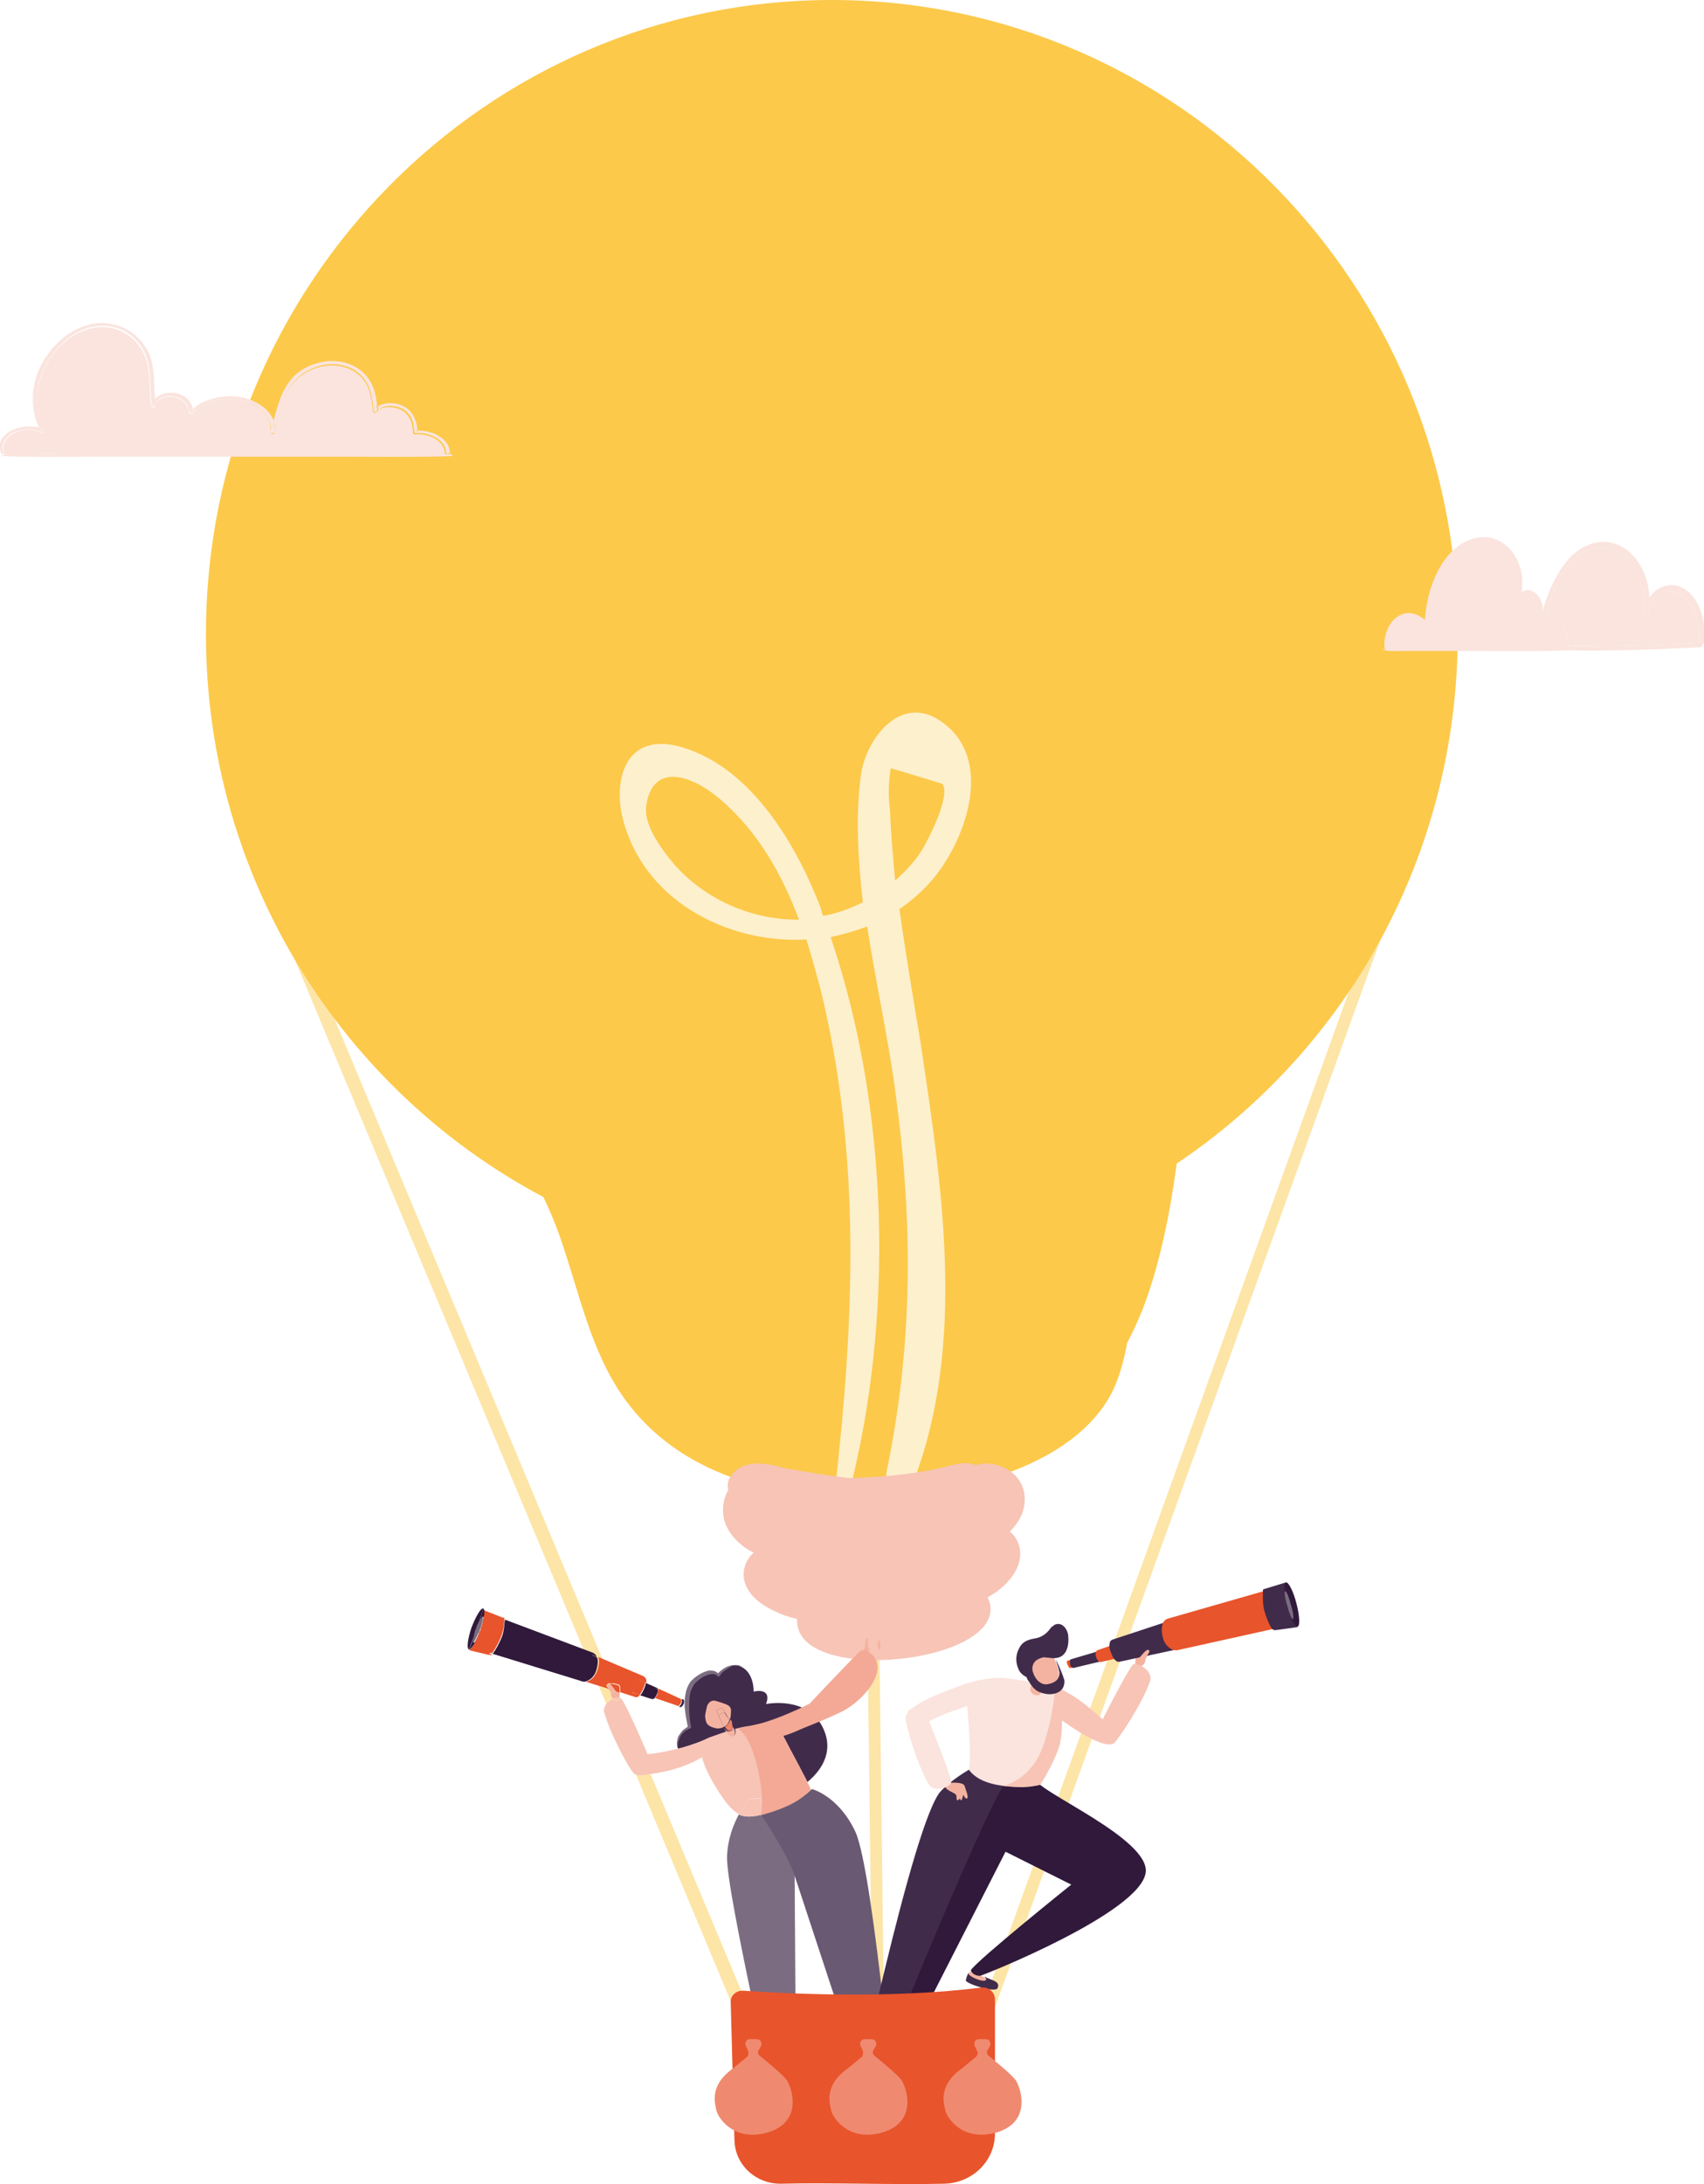<?xml version="1.0" encoding="utf-8"?>
<!-- Generator: Adobe Illustrator 23.0.3, SVG Export Plug-In . SVG Version: 6.00 Build 0)  -->
<svg version="1.1" id="Livello_1" xmlns="http://www.w3.org/2000/svg" xmlns:xlink="http://www.w3.org/1999/xlink" x="0px" y="0px"
	 viewBox="0 0 274.7 352" style="enable-background:new 0 0 274.7 352;" xml:space="preserve">
<style type="text/css">
	.st0{fill:#FDE5A7;}
	.st1{fill:#FCC94A;}
	.st2{fill:#FDF0CD;}
	.st3{fill:#F7C4B6;}
	.st4{fill:#412B4B;}
	.st5{fill:#30193B;}
	.st6{fill:#F4B3A1;}
	.st7{fill:#7B6C81;}
	.st8{fill:#EE8367;}
	.st9{fill:#E8542C;}
	.st10{fill:#F3A995;}
	.st11{fill:#6A5972;}
	.st12{fill:#FBE4DE;}
	.st13{fill:#EF8A70;}
</style>
<g>
	<g>
		<g>
			<path class="st0" d="M141.5,325.8c-0.5,0-0.9-0.4-0.9-0.9l-1.6-130.7c0-0.5,0.4-0.9,0.9-1c0.5,0,0.9,0.4,1,0.9l1.6,130.7
				C142.4,325.4,142,325.8,141.5,325.8C141.5,325.8,141.5,325.8,141.5,325.8z"/>
		</g>
		<g>
			<path class="st0" d="M119.1,323.9c-0.4,0-0.8-0.3-1-0.7l-76-181.5c-0.3-0.6-0.1-1.4,0.5-1.8c0.5-0.3,1.2-0.1,1.4,0.6l76,181.5
				c0.3,0.6,0.1,1.4-0.5,1.8C119.4,323.8,119.2,323.9,119.1,323.9z"/>
		</g>
		<g>
			<path class="st0" d="M159.7,324c-0.1,0-0.3-0.1-0.4-0.2c-0.4-0.4-0.6-1.2-0.4-1.9l66.5-184.1c0.2-0.7,0.8-0.9,1.2-0.6
				c0.4,0.4,0.6,1.2,0.4,1.9l-66.5,184.1C160.4,323.7,160.1,324,159.7,324z"/>
		</g>
		<g>
			<g>
				<path class="st1" d="M235,102.2C235,45.8,189.8,0,134.1,0C78.4,0,33.2,45.8,33.2,102.2c0,39.4,22.1,73.6,54.4,90.7
					c1,2.1,1.9,4.2,2.7,6.5c3.1,8.9,4.9,18.3,10.3,25.9c9,12.6,24.5,16.1,37.9,15.9c0.9,0,1.9-0.1,2.9-0.2c1.7,0,3.4,0,5.1-0.2
					c10.6-0.9,26.8-5.1,32.7-16.3c1.2-2.4,2-5.2,2.5-8.1c0.9-1.7,1.7-3.4,2.5-5.4c2.8-7.3,4.4-15.4,5.5-23.5
					C217,169.2,235,137.9,235,102.2z"/>
			</g>
			<g>
				<g>
					<path class="st2" d="M145,146.5c2-1.4,3.9-3,5.6-5.1c5-6.1,9.3-18.1,2.2-24.3c-7-6.2-13.1,1.6-14,7.7
						c-0.9,6.6-0.5,13.6,0.3,20.6c-2,1-4.2,1.8-6.4,2.2c-0.2-0.4-0.3-0.9-0.4-1.3c-3.6-9.4-10.8-22.5-22.4-25.9
						c-8.9-2.6-11,5-9.6,11.1c3.1,13.3,16.6,20.6,29.7,19.9c0.8,2.6,1.5,5.1,2.2,7.7c6.7,27.1,5.5,53.7,2.4,81.1
						c-0.1,1.1,2,1.4,2.3,0.3c7.2-27.9,6.5-61.5-3-89.5c2-0.4,4-1,5.9-1.7c1.4,9.2,3.5,18.5,4.6,27.1c2.8,20.8,2.8,40.2-1.5,60.9
						c-0.5,2.6,3.5,3.6,4.5,1.1c8.4-22.3,4.4-47.6,1-70.4C147.2,160.8,146,153.7,145,146.5z M107.8,138.2c-1.8-2.3-4.1-5.7-3.6-8.5
						c1.1-7,7.5-4.7,11.9-0.9c6.2,5.3,10,12.2,12.7,19.4C120.5,148.3,112.5,144.3,107.8,138.2z M143.5,130.8c-0.3-2.3-0.3-4.7,0.1-7
						c2.8,0.8,5.6,1.7,8.3,2.5c1.5,1.9-2.5,9.5-3.4,10.9c-1.1,1.7-2.6,3.3-4.2,4.7C144,138.2,143.6,134.5,143.5,130.8z"/>
				</g>
			</g>
			<g>
				<g>
					<path class="st3" d="M165.2,241.6c0-2.5-1.5-4.5-4.1-5.4c-1.2-0.4-2.6-0.5-3.8-0.1c-1-0.4-2.1-0.4-3.4-0.1
						c-5.5,1.5-11.1,2-16.8,2.2c-3.6-0.4-7.1-1-10.6-1.6c-3-0.9-6.5-1.4-8.4,0.9c-0.8,0.9-0.9,1.8-0.7,2.6c-0.9,1.6-1.1,3.6-0.5,5.3
						c0.7,2,2.5,3.8,4.6,4.8c-1.3,1.2-2,3-1.4,4.9c0.7,2.1,2.6,3.5,4.7,4.5c1.2,0.6,2.4,1,3.7,1.3c-0.6,10.9,34,7.2,31-2.8
						c-0.1-0.3-0.2-0.5-0.3-0.7c2.1-1.1,3.8-2.8,4.6-4.4c1.1-2.1,0.9-4.6-1-6.2C164.3,245.3,165.2,243.6,165.2,241.6z"/>
				</g>
			</g>
		</g>
		<g>
			<g>
				<path class="st4" d="M115,282.5c0,0-5.5,0.6-5.8-1c-0.4-2.2,1.8-3.1,1.8-3.1s-1.1-4.9,0.4-7.1c0.9-1.2,3.3-2.6,4.2-1.4
					c0,0,1.8-2.3,3.9-1.3c2.1,1,2,4,2,4s3-0.8,2,2c0,0,6.7-1.4,9.2,3.9c2.5,5.3-2.6,9-4.6,10.1C126.1,289.8,115,282.5,115,282.5z"/>
			</g>
			<g id="XMLID_21_">
				<g>
					<path class="st5" d="M145.2,348.1c0.7,0.1,2.9,1.3,2.8,1.8c-0.2,1.2-4,0.3-4.1-0.1c-0.1-0.4-0.2-0.9-0.1-1.3c0,0,0,0,0.1,0.1
						c0,0,0.1,0,0.1,0.1c0.1,0,0.1,0.1,0.2,0.1c0,0,0,0,0,0c0.6,0.3,1.7,0.5,2,0.3c0.3-0.2-0.6-0.8-0.8-0.9
						C145.3,348.1,145.2,348.1,145.2,348.1C145.2,348.1,145.2,348.1,145.2,348.1z"/>
					<path class="st6" d="M145.3,348.1c0.2,0.1,1.1,0.7,0.8,0.9c-0.3,0.2-1.4,0-2-0.3c0.5,0.2,1.1,0.2,1.4,0
						C145.8,348.5,145.4,348.2,145.3,348.1C145.2,348.1,145.3,348.1,145.3,348.1z"/>
					<path class="st6" d="M145.2,348.1c0.2,0.1,0.6,0.4,0.3,0.7c-0.3,0.2-0.9,0.2-1.4,0c0,0,0,0,0,0c-0.1,0-0.1-0.1-0.2-0.1
						c0,0-0.1,0-0.1-0.1c0,0,0,0-0.1-0.1c0-0.1,0-0.2,0.1-0.3c0.1-0.2,0.1-0.3,0-0.4c0.2,0,0.3,0,0.5-0.1c0,0,0.1,0.1,0.2,0.1
						C144.5,347.8,144.7,347.9,145.2,348.1C145.2,348.1,145.2,348.1,145.2,348.1z"/>
					<path class="st7" d="M144.8,347.6c0,0-0.2,0-0.5,0.1c-0.1-0.1-0.2-0.2-0.2-0.2l-0.4,0c0,0,0.1,0.1,0.1,0.3
						c-0.4,0-0.7,0.1-0.7,0.1l-15.1-46l0-1c0,0,2.2-9.6,1.2-11.2c-0.1,0-0.2,0-0.2,0c1-0.6,1.7-1.2,1.7-1.3c1.1,0.5,3.9,1.9,6.3,5.7
						C140.6,299.4,143.8,341.4,144.8,347.6z"/>
					<path class="st7" d="M144.1,347.5c0,0,0.1,0.1,0.2,0.2c-0.2,0-0.3,0-0.5,0.1c0-0.2-0.1-0.3-0.1-0.3L144.1,347.5z"/>
					<path class="st3" d="M130.7,288.3c-0.4-0.2-0.6-0.2-0.6-0.3c-2,0.4-3.9,1-5.5,1.6c-1.3,0.1-2.6,0.2-3.8,0.3
						c0,0.1-0.8,1-1.6,2.5c-1.6-0.9-2.7-2.6-4.1-4.9c-0.5-0.9-1.9-3.2-2.1-5.3c-0.1-1.2,0.5-2,1.6-2.3c0.8-0.3,1.7-0.6,2.6-0.9
						c0.1,0.2,0.3,0.4,0.4,0.5c0.7,0.6,1-0.1,1-0.5c0-0.1-0.1-0.2-0.1-0.4c1.2-0.3,2.5-0.6,3.9-0.5c1.1,0,2.7-0.4,3.6,1.1
						C127.8,282.7,130.4,287.4,130.7,288.3z"/>
					<path class="st3" d="M130.2,288.1c0,0,0.2,0.1,0.6,0.3c-0.1,0.1-0.7,0.7-1.7,1.3c-1.1-0.2-2.7-0.1-4.3,0
						C126.2,289,128.2,288.5,130.2,288.1z"/>
					<path class="st7" d="M129.2,289.7c1,1.6-1.2,11.2-1.2,11.2l0,1l-1.2-3.5c0,0-2.8-3.4-4-5.9c2.2-0.6,4.5-1.8,6.1-2.8
						C129.1,289.6,129.2,289.7,129.2,289.7z"/>
					<path class="st7" d="M126.9,298.3l1.2,3.5l0.3,46.5c0,0.2-0.1,0.3-0.3,0.4c0-0.1,0-0.1,0-0.1l-0.5,0.1c0,0,0,0.1-0.1,0.2
						c-0.1,0-0.2,0.1-0.3,0.1c-0.3,0.1-0.5-0.1-0.6-0.4c-1-7.6-9.5-43.3-9.4-49.4c0.1-2.8,1-5.1,1.9-6.8c1,0.5,2.3,0.4,3.7,0
						C124,294.9,126.9,298.3,126.9,298.3z"/>
					<path class="st5" d="M128.6,350.4c0,0.4-4.2,0.9-4.3,0.6c-0.2-1,1.1-1.1,1.9-1.4c-0.4,0.1-0.3,0.4,0.1,0.4
						c0.5,0.1,1.7-0.2,2-0.6C128.5,349.7,128.5,350.1,128.6,350.4z"/>
					<path class="st3" d="M124.6,289.6c1.7-0.1,3.2-0.2,4.3,0c-1.6,1-3.9,2.2-6.1,2.8c-0.4-0.8-0.5-1.4-0.4-1.9
						C123.1,290.3,123.8,289.9,124.6,289.6z"/>
					<path class="st6" d="M128.1,348.7c0.1,0.2,0.2,0.6,0.2,0.7c-0.3,0.4-1.5,0.7-2,0.6c-0.4-0.1-0.1-0.3,0.1-0.5
						c0.5-0.1,0.8-0.3,0.9-0.4c0.1-0.1,0.2-0.2,0.2-0.3C127.7,348.8,127.9,348.8,128.1,348.7C128,348.7,128,348.7,128.1,348.7z"/>
					<path class="st6" d="M128.1,348.7C128,348.7,128,348.7,128.1,348.7c-0.2,0.1-0.4,0.1-0.5,0.1c0-0.1,0.1-0.2,0.1-0.2l0.5-0.1
						C128,348.6,128,348.6,128.1,348.7z"/>
					<path class="st6" d="M126.4,349.5c-0.1,0-0.1,0-0.2,0C126.3,349.6,126.3,349.6,126.4,349.5
						C126.3,349.5,126.4,349.5,126.4,349.5z"/>
					<path class="st6" d="M126.2,349.6c0.1,0,0.1,0,0.2,0c-0.2,0.2-0.5,0.4-0.1,0.5C125.9,349.9,125.8,349.7,126.2,349.6
						C126.2,349.6,126.2,349.6,126.2,349.6z"/>
					<path class="st3" d="M124.6,289.6c-0.8,0.3-1.6,0.6-2.1,0.9c-0.1,0.4,0.1,1.1,0.4,1.9c-1.4,0.4-2.8,0.5-3.7,0
						c0.8-1.5,1.6-2.4,1.6-2.5C122.1,289.9,123.4,289.7,124.6,289.6z"/>
					<path class="st6" d="M118.5,279.1c0,0.4-0.3,1.1-1,0.5c-0.1-0.1-0.3-0.3-0.4-0.5c0.1,0,0.2-0.1,0.3-0.1c0.2,0,0.3,0,0.4-0.1
						c0.2,0,0.4-0.1,0.5-0.2C118.5,278.9,118.5,279,118.5,279.1z"/>
					<path class="st6" d="M117.9,278.9c0.1-0.2,0.2-0.4,0.2-0.6c0-0.1-0.1-0.3-0.3-0.6c0.2,0.4,0.5,0.8,0.6,1.1
						C118.2,278.8,118,278.8,117.9,278.9z"/>
					<path class="st8" d="M118.1,278.2c0,0.2-0.1,0.5-0.2,0.6c-0.1,0-0.3,0.1-0.4,0.1c-0.1,0-0.2-0.1-0.3-0.2
						c-0.1-0.1-0.2-0.2-0.3-0.4c0,0,0,0,0,0c0,0,0-0.1,0-0.1c0.1,0,0.2-0.1,0.3-0.2c0.2-0.2,0.4-0.6,0.6-0.9
						c0.1,0.1,0.1,0.2,0.2,0.4c0,0,0,0,0,0C118,277.9,118.1,278.1,118.1,278.2z"/>
					<path class="st6" d="M117.6,275c0.4,0.4,0.2,1,0.2,1.5c0,0.2-0.1,0.4-0.2,0.7c-0.5-0.9-1.2-2-1.2-2l-0.9,0.4
						c0,0,0.6,1.7,1.2,2.7c-0.4,0.2-1,0.3-1.3,0.2c-1.3-0.3-1.6-0.7-1.7-1.7c-0.1-0.3,0.1-1.1,0.3-1.9c0.2-0.6,0.8-1,1.4-0.8
						C116.4,274.4,117.4,274.7,117.6,275z"/>
					<path class="st8" d="M117.8,277.6c-0.1-0.1-0.1-0.2-0.2-0.4c0,0,0,0,0,0C117.7,277.3,117.7,277.4,117.8,277.6z"/>
					<path class="st8" d="M117.9,278.9c-0.1,0.1-0.2,0.2-0.4,0.1C117.6,278.9,117.7,278.9,117.9,278.9z"/>
					<path class="st6" d="M117.6,277.2C117.6,277.2,117.6,277.2,117.6,277.2c-0.4-0.7-0.8-1.3-0.8-1.3l-0.9,0.4c0,0,0.4,1.1,0.8,2
						c0,0,0,0,0,0c-0.6-1-1.2-2.7-1.2-2.7l0.9-0.4C116.4,275.2,117.1,276.3,117.6,277.2z"/>
					<path class="st6" d="M117.6,277.2c-0.2,0.4-0.3,0.7-0.6,0.9c-0.1,0.1-0.2,0.1-0.3,0.2c-0.5-0.9-0.8-2-0.8-2l0.9-0.4
						C116.7,275.9,117.1,276.5,117.6,277.2z"/>
					<path class="st6" d="M117.4,279c-0.1,0-0.2,0.1-0.3,0.1c-0.1-0.2-0.3-0.4-0.4-0.7c0.1,0.2,0.2,0.3,0.3,0.4
						C117.2,278.9,117.3,279,117.4,279z"/>
					<path class="st8" d="M116.7,278.3C116.7,278.3,116.7,278.3,116.7,278.3C116.7,278.3,116.7,278.3,116.7,278.3
						C116.7,278.3,116.7,278.3,116.7,278.3z"/>
					<path class="st3" d="M104.4,282.7l7.5-0.6c0,0-7.9,5.2-9.7,3.7c-0.6-0.5-3.8-6.2-4.8-9.9c-0.2-0.9,0.5-1.7,1.4-2.1
						c0.1,0.1,0.2,0.1,0.3,0.2l0.7,0.1c0,0,0-0.2,0-0.5c0.2,0,0.3,0.1,0.4,0.2C101.2,275.1,104.4,282.7,104.4,282.7z"/>
					<path class="st5" d="M110.2,273.9c0.1,0.1,0.1,0.5,0,0.7c-0.1,0.2-0.3,0.5-0.5,0.5c-0.1,0-0.2-0.1-0.3-0.1
						c0.1,0,0.4-0.2,0.5-0.6c0.1-0.3,0-0.5,0-0.5C109.9,273.8,110.1,273.8,110.2,273.9z"/>
					<path class="st9" d="M109.8,273.8c0,0.1,0.1,0.3,0,0.5c-0.1,0.4-0.3,0.5-0.5,0.6c-0.1-0.1-0.2-0.2-0.2-0.2l0.4-0.9
						C109.6,273.8,109.7,273.8,109.8,273.8z"/>
					<path class="st9" d="M109.8,273.8c-0.1,0-0.2,0-0.2,0l-0.4,0.9c0,0,0.1,0.1,0.2,0.2c0,0-0.1,0-0.1,0l-3.8-1.3c0,0,0,0,0.1,0
						c0.1-0.1,0.3-0.3,0.4-0.7c0.1-0.3,0.1-0.6,0.1-0.8L109.8,273.8C109.7,273.7,109.8,273.7,109.8,273.8z"/>
					<path class="st5" d="M106,272.2c0.1,0.2,0.1,0.4-0.1,0.8c-0.1,0.3-0.3,0.5-0.4,0.7c0,0,0,0-0.1,0l-0.5-0.2l0.7-1.4L106,272.2z"
						/>
					<path class="st5" d="M106,272.2l-0.3-0.1l-0.7,1.4l0.5,0.2c-0.1,0.1-0.3,0.1-0.4,0.1c-0.4-0.1-1.2-0.4-1.9-0.6
						c0.2-0.2,0.4-0.5,0.6-1c0.2-0.4,0.3-0.7,0.3-1l1.8,0.8c0.1,0,0.1,0.1,0.2,0.1C106,272.1,106,272.2,106,272.2z"/>
					<path class="st9" d="M101.9,272.8c0.1,0,0.6,0.1,1.3,0.3c-0.4,0.5-0.7,0.4-0.7,0.4l-2.5-0.8c0-0.6,0-1.1-0.2-1.2
						c-0.5-0.2-1-0.3-1.4-0.2c-0.1-0.1-0.2-0.1-0.3,0c0,0-0.1,0.1-0.1,0.1c-0.4,0.1-0.6,0.3-0.2,0.5c0.2,0.1,0.4,0.2,0.5,0.3
						l-3.9-1.2c0.1,0,0.2,0,0.4-0.1c0.5-0.2,1.2-0.7,1.6-2c0.2-0.8,0.2-1.3,0.1-1.7c0-0.1,0-0.1-0.1-0.2l7.3,3.1
						c0.2,0.1,0.4,0.3,0.5,0.6c0,0.1,0,0.3,0,0.5l-1.2-0.5C102.8,270.6,101.9,272.7,101.9,272.8z"/>
					<path class="st9" d="M102.8,270.6l1.2,0.5c0,0.3-0.1,0.6-0.3,1c-0.2,0.5-0.4,0.8-0.6,1c-0.7-0.2-1.2-0.4-1.3-0.3
						C101.9,272.7,102.8,270.6,102.8,270.6z"/>
					<path class="st9" d="M99.7,271.6c0.2,0.1,0.2,0.6,0.2,1.2l-0.6-0.2l0,0c-0.1-0.1-0.6-0.9-1-1.2
						C98.7,271.3,99.2,271.4,99.7,271.6z"/>
					<path class="st6" d="M99.3,272.6l0.6,0.2c0,0.3,0,0.6,0,0.8c0,0-0.1,0-0.1,0l-0.1,0c-0.3,0-0.6,0.1-0.8,0.2
						c-0.6-0.4-0.3-0.9-0.5-1.3c0.1,0.2,0.3,0.3,0.3,0.3L99.3,272.6L99.3,272.6z"/>
					<path class="st3" d="M99.8,273.5C99.8,273.5,99.8,273.5,99.8,273.5c0.1,0.3,0,0.5,0,0.5l-0.7-0.1c-0.1-0.1-0.2-0.1-0.3-0.2
						c0.3-0.1,0.6-0.2,0.8-0.2L99.8,273.5z"/>
					<path class="st6" d="M99.3,272.6l-0.7,0.2c0,0-0.1-0.1-0.3-0.3c0-0.1-0.1-0.1-0.1-0.2c0,0,0,0,0,0L99.3,272.6z"/>
					<path class="st6" d="M99.3,272.6l-1.1-0.3c0,0,0,0,0,0c-0.2-0.3-0.3-0.6-0.3-0.8c0.1,0,0.2-0.1,0.4-0.1
						C98.7,271.6,99.2,272.5,99.3,272.6z"/>
					<path class="st6" d="M98.2,272.3c0.1,0.1,0.1,0.1,0.1,0.2C98.2,272.4,98.2,272.3,98.2,272.3z"/>
					<path class="st6" d="M97.9,271.3c0.1-0.1,0.2,0,0.3,0c-0.2,0-0.3,0-0.4,0.1C97.9,271.4,97.9,271.3,97.9,271.3z"/>
					<path class="st9" d="M97.8,271.4c-0.1,0.2,0.1,0.5,0.3,0.8c-0.1-0.1-0.3-0.2-0.5-0.3C97.3,271.8,97.4,271.5,97.8,271.4z"/>
					<path class="st5" d="M96.3,267.2c0.1,0.4,0.1,1-0.1,1.7c-0.3,1.3-1.1,1.8-1.6,2c-0.1,0-0.2,0.1-0.4,0.1l-0.5-0.1l1.7-4.2
						l0.7,0.3C96.2,267.1,96.3,267.2,96.3,267.2z"/>
					<path class="st5" d="M96.2,267l-0.7-0.3l-1.7,4.2l0.5,0.1c-0.2,0-0.4,0-0.6-0.1l-14.3-4.4c0.1,0,0.1-0.1,0.1-0.1
						c0.4-0.5,1-1.6,1.4-2.6c0.4-1,0.4-2.3,0.5-2.8l14.1,5.3C95.8,266.4,96.1,266.7,96.2,267z"/>
					<path class="st9" d="M81.3,260.8c0,0,0,0.1,0,0.2l-0.5-0.2l-1.9,5.7l0.5,0.1c-0.1,0.1-0.3,0.1-0.5,0.1l-3.4-0.8
						c0.4,0.1,1.1-1.1,1.7-2.7c0-0.1,0.1-0.1,0.1-0.2c0-0.1,0-0.1,0.1-0.2c0.1-0.1,0.1-0.3,0.1-0.4c0-0.1,0-0.2,0.1-0.2
						c0-0.2,0.1-0.3,0.1-0.4c0.4-1.3,0.4-2.3,0.1-2.4l3.3,1.3C81.3,260.6,81.3,260.7,81.3,260.8z"/>
					<path class="st9" d="M80.8,260.7l0.5,0.2c0,0.6-0.1,1.8-0.5,2.8c-0.4,1-1,2.1-1.4,2.6c0,0.1-0.1,0.1-0.1,0.1l-0.5-0.1
						L80.8,260.7z"/>
					<path class="st5" d="M77.9,259.2c0.3,0.1,0.2,1.1-0.1,2.4c0.2-0.6,0.2-1.1,0.1-1.1c-0.1,0-0.5,0.6-0.8,1.5
						C77.3,261.2,77.6,260.3,77.9,259.2z"/>
					<path class="st5" d="M76,262.3c0.7-1.8,1.5-3.2,1.9-3.1c-0.3,1.1-0.6,2-0.9,2.8v0c-0.1,0.2-0.1,0.3-0.2,0.5
						c-0.1,0.2-0.2,0.5-0.2,0.7c0,0,0,0,0,0c-0.7,1.9-1,2.6-1,2.6C75.2,265.7,75.4,264.1,76,262.3z"/>
					<path class="st7" d="M77.8,260.5c0.1,0,0.1,0.5-0.1,1.1c0,0.1-0.1,0.3-0.1,0.4c0,0.1,0,0.1-0.1,0.2c0,0.1-0.1,0.3-0.1,0.4
						c0,0.1,0,0.1-0.1,0.2c0,0.1-0.1,0.1-0.1,0.2c-0.4,0.9-0.7,1.6-0.9,1.6c-0.1,0,0-0.7,0.2-1.5c0,0,0,0,0,0
						c0.1-0.4,0.3-0.8,0.4-1.2v0C77.3,261.1,77.7,260.5,77.8,260.5z"/>
					<path class="st5" d="M77.6,262.1c0,0.1,0,0.1-0.1,0.2C77.6,262.2,77.6,262.2,77.6,262.1z"/>
					<path class="st5" d="M77.2,263.1c0-0.1,0-0.1,0.1-0.2C77.3,263,77.3,263.1,77.2,263.1z"/>
					<path class="st7" d="M76.8,262.5c0.1-0.2,0.1-0.4,0.2-0.5c-0.1,0.4-0.3,0.8-0.4,1.2C76.6,263,76.7,262.8,76.8,262.5z"/>
					<path class="st5" d="M76.4,264.7c0.1,0.1,0.5-0.6,0.9-1.6c-0.6,1.6-1.4,2.8-1.7,2.7c0,0,0.4-0.7,1-2.6
						C76.3,264.1,76.2,264.7,76.4,264.7z"/>
				</g>
			</g>
			<g>
				<path class="st10" d="M121.1,278.1c4.1-0.8,9.5-3.6,9.5-3.6l3.9,0.7c0,0-3.6,3.2-8.4,4.6c-1.4,0.4-2.7,0.9-3.5,1
					C122.6,280.8,120.7,278.2,121.1,278.1z"/>
			</g>
			<g>
				<path class="st3" d="M113.9,280.2c-4.4,2-9.5,2.5-9.5,2.5l-0.7,3.3c0,0,5.4-0.3,9.6-2.9c1.3-0.8,2.1-1.5,2.7-2.1
					C116,281.1,114.3,280,113.9,280.2z"/>
			</g>
			<g>
				<g>
					<path class="st6" d="M139.8,266.2c0.1,0.1,0.2,0,0.3-0.1c0.2-0.2-0.3-1.1-0.2-1.6c0,0,0.2-0.5,0-0.5c-0.1,0-0.2,0.1-0.3,0.2
						c-0.1,0.1-0.2,0.6-0.1,0.9c0,0-0.1,0.4-0.2,0.6C139.3,265.9,139.6,266.1,139.8,266.2z"/>
				</g>
			</g>
			<g>
				<path class="st6" d="M141.7,265.9c0,0,0,0-0.2-0.5c-0.2-0.5,0.2-1.1,0.2-1.1s0.1-0.2,0.2,0.7C142,265.8,141.7,265.9,141.7,265.9
					z"/>
			</g>
			<g>
				<g>
					<path class="st10" d="M139.5,265.9c-0.3-0.1-0.8,0.1-1,0.3c-1.5,1.5-8.3,8.6-9.2,9.7c-0.6,0.8-3,2.8-0.4,2.8
						c0.2,0,6.3-2.5,7.4-3.2C139.9,273.4,144,268.1,139.5,265.9z"/>
				</g>
			</g>
			<g>
				<path class="st7" d="M109.3,281.5c-0.1-0.3-0.1-0.6-0.1-1c0-0.3,0.1-0.7,0.3-0.9c0.2-0.3,0.4-0.6,0.6-0.8
					c0.3-0.2,0.5-0.4,0.9-0.6l-0.1,0.2c-0.2-1-0.4-2-0.5-3.1c-0.1-1,0-2.1,0.3-3.1c0.2-0.5,0.4-1,0.8-1.4c0.4-0.4,0.8-0.7,1.3-1
					c0.5-0.3,1-0.5,1.5-0.6c0.3,0,0.6,0,0.9,0.1c0.3,0.1,0.5,0.3,0.7,0.5l-0.3,0c0.3-0.3,0.5-0.5,0.9-0.8c0.3-0.2,0.6-0.4,1-0.5
					c0.4-0.1,0.8-0.2,1.1-0.2c0.4,0,0.7,0.1,1.1,0.3c-0.4-0.1-0.7-0.2-1.1-0.2c-0.4,0-0.7,0.1-1,0.3c-0.3,0.2-0.6,0.4-0.9,0.6
					c-0.3,0.2-0.5,0.5-0.7,0.8c-0.1,0.1-0.2,0.1-0.3,0c0,0,0,0,0,0l0,0c-0.3-0.3-0.7-0.4-1.2-0.3c-0.5,0.1-0.9,0.3-1.3,0.5
					c-0.4,0.3-0.8,0.6-1.1,0.9c-0.3,0.3-0.5,0.8-0.7,1.2c-0.3,0.9-0.3,1.9-0.3,2.9c0,1,0.1,2,0.3,3l0,0c0,0.1,0,0.2-0.1,0.2
					c-0.3,0.1-0.5,0.3-0.8,0.4c-0.2,0.2-0.5,0.4-0.6,0.6c-0.2,0.2-0.3,0.5-0.4,0.8C109.2,280.8,109.3,281.2,109.3,281.5z"/>
			</g>
			<g>
				<path class="st10" d="M119,278.6c0,0,1.3,0.7,2.3,3.5c1.1,3,2,8.1,1.3,10.5c0,0,4.9-0.8,8.1-4.2c0,0-5.2-10.4-6-11
					C124.7,277.3,119.8,278.3,119,278.6z"/>
			</g>
			<g>
				<path class="st11" d="M122.7,292.5c0,0,4,5.8,5.4,9.7l15.1,45.6l1.7-0.2c0,0-4-45.9-7-52.4c-2.7-5.8-7-6.9-7-6.9
					s-1.2,1.3-2.9,2.2C125.6,291.8,122.7,292.5,122.7,292.5z"/>
			</g>
		</g>
		<g>
			<g>
				<g>
					<g>
						<g>
							<path class="st4" d="M160.8,320.4c0.6-1.2-1.2-1.3-2.1-1.9c0.2,0.3,0.5,0.6,0,0.6c-0.7,0-2.2-0.6-2.5-1.2
								c-0.3,0.3-0.4,0.8-0.5,1.2C155.5,319.6,160.4,321.2,160.8,320.4z"/>
						</g>
					</g>
				</g>
				<g>
					<g>
						<g>
							<path class="st6" d="M158.6,319.2c0.5,0,0.3-0.4,0-0.6c-0.6-0.3-1-0.6-1.1-0.7c-0.3-0.2-0.3-0.5-0.3-0.5l-0.3-0.1
								c0,0-0.7,0.7-0.8,0.8C156.5,318.6,157.9,319.2,158.6,319.2z"/>
						</g>
					</g>
				</g>
			</g>
			<g>
				<g>
					<g>
						<g>
							<path class="st4" d="M133.5,350.4c-0.3-0.5,1.2-2.5,1.9-2.9c-0.2,0.2-0.4,0.7,0,0.8c0.5,0.1,1.4-0.4,1.6-1
								c0.2,0.4,0.3,0.9,0.4,1.3C137.5,348.9,134.2,351.5,133.5,350.4z"/>
						</g>
					</g>
				</g>
				<g>
					<g>
						<g>
							<path class="st6" d="M134.9,348.8c-0.4-0.1,0.2-1,0.4-1.2c0.5-0.5,0.6-0.6,0.7-0.7c0.2-0.2,0.2-0.5,0.2-0.5l0.4-0.1
								c0,0,0,0.3,0.3,0.7c0.1,0.1,0.1,0.2,0.2,0.3C136.8,347.8,135.4,348.9,134.9,348.8z"/>
						</g>
					</g>
				</g>
			</g>
			<g>
				<g>
					<g>
						<g>
							<path class="st4" d="M167.3,286.5c-1.7-1.2-5.1-1.9-8.1-2.9c-0.1,0.1-4.6,2-7.5,5c-4.5,4.8-14.2,51.8-15.9,58.2
								c-0.1,0,2.2,0,1.8,0c-0.1,0,23.8-47.6,23.8-47.6S167.6,288.4,167.3,286.5z"/>
						</g>
					</g>
				</g>
			</g>
			<g>
				<g>
					<g>
						<g>
							<path class="st12" d="M157.7,281.7"/>
						</g>
					</g>
				</g>
			</g>
			<g>
				<g>
					<g>
						<g>
							<path class="st6" d="M183.8,268.6c1.4-0.6,0.3-1.5,1.7-2c0.8-0.3-0.7-1-2.1-0.5c-0.4,0.1-0.4,2.6-0.4,2.6L183.8,268.6z"/>
						</g>
					</g>
				</g>
			</g>
			<g>
				<g>
					<path class="st9" d="M172.8,267.6c0,0-0.4-0.1-0.7,0c-0.2,0.1-0.1,0.5,0,0.7c0.1,0.2,0.3,0.6,0.5,0.5c0.2,0,0.6-0.3,0.6-0.3
						L172.8,267.6z"/>
				</g>
				<g>
					<path class="st4" d="M177,266.1l-4.4,1.3c0,0-0.2,0.1-0.1,0.7c0,0.5,0.5,0.7,0.5,0.7l4.6-1.1L177,266.1z"/>
				</g>
				<g>
					<path class="st9" d="M180.2,264.8l-3.2,1.1c-0.1,0-0.1,0.1-0.2,0.1c-0.1,0.1-0.3,0.4-0.1,1c0.1,0.4,0.3,0.6,0.4,0.7
						c0.1,0.1,0.3,0.2,0.5,0.1c0.8-0.2,3.4-0.8,3.4-0.7C181,267.4,180.2,264.8,180.2,264.8z"/>
				</g>
				<g>
					<path class="st4" d="M188.2,261.3l-8.8,2.9c-0.3,0.1-0.5,0.3-0.5,0.6c-0.1,0.3-0.1,0.8,0.2,1.5c0.6,1.7,1.3,1.5,1.3,1.5l9.3-2
						L188.2,261.3z"/>
				</g>
				<g>
					<path class="st9" d="M204.1,256.3l-15.7,4.5c-0.5,0.1-0.9,0.5-1,1c-0.1,0.4-0.2,1,0,1.8c0.2,1.3,1,1.9,1.5,2.2
						c0.3,0.1,0.7,0.2,1,0.1l15.8-3.5L204.1,256.3z"/>
				</g>
				<g>
					<path class="st4" d="M207.3,255l-3.6,1.1c-0.1,0-0.1,0.1-0.1,0.2c0,0.5-0.1,2,0.2,3.2c0.3,1.1,0.8,2.3,1.2,2.9
						c0.1,0.2,0.4,0.3,0.6,0.3l3.6-0.5C209.2,262.1,208.4,260.2,207.3,255z"/>
				</g>
				<g>
					<path class="st5" d="M207.5,258.7c0.5,2,1.3,3.5,1.7,3.4c0.4-0.1,0.3-1.8-0.2-3.7c-0.5-2-1.3-3.5-1.7-3.4
						C206.9,255.1,207,256.8,207.5,258.7z"/>
				</g>
				<g>
					<path class="st7" d="M207.5,258.7c0.3,1.2,0.7,2.2,0.9,2.2c0.2,0,0.1-1.1-0.3-2.3c-0.3-1.2-0.7-2.2-0.9-2.2
						C207,256.4,207.1,257.4,207.5,258.7z"/>
				</g>
			</g>
			<g>
				<path class="st6" d="M153.1,287.3c0,0,2.2-0.2,2.4,0.5c0.2,0.7,0.7,1.8,0.4,2c-0.3,0.2-0.6-0.6-0.6-0.6s-0.2,0.8-0.3,0.9
					c-0.1,0.1-0.3-0.3-0.3-0.3s0,0.2-0.3,0.3c-0.3,0.1-0.1-0.6-0.3-0.9c-0.2-0.3-1.4-0.6-1.7-1.2
					C152.2,287.7,152.5,287.3,153.1,287.3z"/>
			</g>
			<g>
				<g>
					<g>
						<g>
							<path class="st12" d="M153.3,286.9c-0.3-1.6-3.5-9.5-3.5-9.5l5.4-5.8c0,0-9,2.7-9.2,5.2c-0.1,0.8,1.7,7.3,3.7,10.7
								c0.6,1.1,2.4,0.9,3.4,0.1l0.1-0.1C153.3,287.3,153.4,287.1,153.3,286.9z"/>
						</g>
					</g>
				</g>
			</g>
			<g>
				<g>
					<g>
						<g>
							<path class="st5" d="M158,318.4c0.3,0,26-10.2,26.7-16.7c0.6-5.4-17.4-13-17.7-14.9c-1.7-1.2-1.8,1.6-4.8,0.6
								c-1.8-0.2-26,59.4-25.6,59.4c0.6,0,1.1,0,0.9,0c-0.1,0,24.6-48.4,24.6-48.4l10.6,5.3c0,0-15.1,12.1-16.2,13.8
								C156.6,317.8,157,318.4,158,318.4z"/>
						</g>
					</g>
				</g>
			</g>
			<g>
				<g>
					<g>
						<path class="st12" d="M178.1,278.9c0.1-1.3-0.2-1.7-0.2-1.7s-4.6-4.4-7.8-5.3c0,0-7.3-1.7-9.2-1.5c0,0,0,0,0,0
							c-5.4,0.1-10.1,3.1-14.4,5.2c-0.9,0.5,3,1.9,3,1.9c4.2-2,3.1-1.3,6.4-2.6c0.2,2,0.7,8.2,0.3,10.3c2.6,3.6,10.4,2.7,11.5,2.4
							c0.3-0.5,2-3.1,3-6c0.4-1.2,0.5-2.9,0.5-4.4c4.2,2.4,4.7,2.9,7.1,3.6C178.6,280.9,178,279.9,178.1,278.9z"/>
					</g>
				</g>
			</g>
			<g>
				<g>
					<g>
						<g>
							<g>
								<path class="st6" d="M168.6,270.3c0,0-0.7,2.6-1,2.8c-0.3,0.2-1.3,0.1-1.5-0.7c-0.2-0.8,1.3-2.7,1.3-2.7L168.6,270.3z"/>
							</g>
						</g>
					</g>
				</g>
				<g>
					<g>
						<g>
							<g>
								<path class="st8" d="M168.1,272.1c-0.6,0-1.3-0.3-1.8-0.8c0.2-0.4,0.5-0.9,0.7-1.2l1.5,0.7
									C168.4,271.2,168.2,271.7,168.1,272.1z"/>
							</g>
						</g>
					</g>
				</g>
			</g>
			<g>
				<g>
					<g>
						<g>
							<path class="st3" d="M182.6,268.3c-1.1,1.3-5,9.1-5,9.1l-7.8-1.2c0,0,7.8,6.1,9.8,4.7c0.6-0.5,4.5-6.2,5.8-10
								c0.4-1.2-0.9-2.4-2.1-2.7l-0.1,0C182.9,268.1,182.7,268.1,182.6,268.3z"/>
						</g>
					</g>
				</g>
			</g>
			<g>
				<g>
					<g>
						<g>
							<path class="st6" d="M169.9,267.2c-1-0.8-3.3,0.3-3.6,0.7c-0.4,0.4-0.2,1.1,0,1.6c0.1,0.5,1.1,2.5,2.8,2.2
								C172.2,271.3,169.9,267.2,169.9,267.2z"/>
						</g>
					</g>
				</g>
			</g>
			<g>
				<g>
					<g>
						<path class="st3" d="M178.1,278.9c0.1-1.3-0.2-1.7-0.2-1.7s-4.6-4.4-7.8-5.3c0,0-0.3,5-2,9.6c-1.9,5.4-6.4,6.3-6.4,6.3
							s1.5,0.2,3,0.2c1.4,0,2.7-0.3,3-0.4c0.3-0.5,2-3.1,3-6c0.4-1.2,0.5-2.9,0.5-4.4c4.2,2.4,4.7,2.9,7.1,3.6
							C178.6,280.9,178,279.9,178.1,278.9z"/>
					</g>
				</g>
			</g>
			<g>
				<path class="st6" d="M183.7,267.1c0.1,0,1.1-1.5,1.5-1.2c0.4,0.3-0.8,1.5-0.8,1.5L183.7,267.1z"/>
			</g>
			<g>
				<path class="st4" d="M167.4,272.6c-0.6-0.3-1.2-1-1.5-1.6c0,0,0,0,0,0c-0.2-0.2-0.3-0.4-0.4-0.7c0,0-0.1-0.1-0.1-0.1
					c0,0,0,0,0,0c-0.5-0.2-1-0.7-1.2-1.2c-0.5-1.1-0.5-2.3,0.1-3.4c0.6-1.2,1.6-1.4,2.7-1.6c0.5-0.1,1-0.3,1.5-0.7
					c0.4-0.3,0.7-0.7,1-1.1c0.1-0.1,0.1-0.1,0.2-0.1c0.3-0.4,0.9-0.5,1.4-0.3c0.6,0.3,1,1,1.1,1.7c0.2,2-0.4,3.6-2.1,3.7
					c-0.3,0.1-1.7-0.2-2-0.1c-0.7,0.2-1.4,0.5-1.6,1.3c-0.1,0.3-0.1,0.6,0,1c0,0.1,0.1,0.2,0.1,0.2c0,0,0,0.1,0,0.1
					c0.2,0.5,0.5,1,0.9,1.3c0.4,0.3,0.8,0.5,1.4,0.4c0.6-0.1,1.1-0.3,1.5-0.7c0.1-0.1,0.4-0.5,0.4-1.1c-0.1-0.8-0.6-2.1-0.6-2.1
					c0.4,0.5,1.3,2.9,1.3,3c0,0,0,0,0,0c0.1,0.2,0.1,0.4,0.1,0.6c-0.1,1.2-0.8,1.5-1.2,1.7C169.4,273.2,168.3,273,167.4,272.6z"/>
			</g>
		</g>
		<g>
			<g>
				<path class="st9" d="M119.9,320.8c6,0.4,23.2,1.4,38.2-0.5c1.2-0.2,2.3,0.7,2.3,1.9c0,4.3,0,14.6,0,21.6c0,4.4-3.6,8-8.2,8.1
					c-7.6,0.2-18.8-0.2-26.2,0c-4.1,0.1-7.5-3-7.6-7l-0.6-22.2C117.7,321.6,118.7,320.7,119.9,320.8z"/>
			</g>
			<g>
				<path class="st13" d="M120.6,330.5c-0.1-0.3-0.3-0.6-0.4-0.9c-0.2-0.5,0.2-1,0.7-1h1.1c0.6,0,0.9,0.6,0.7,1.1l-0.4,0.7
					c-0.2,0.3-0.1,0.7,0.2,0.9c1.1,0.9,3.8,3.1,4.4,4c1.3,2.4,1.8,6.8-3,8.3c-5.6,1.7-8.2-2.4-8.4-3.5c-0.2-1-1.3-4,2.7-6.8
					c0.5-0.4,1.7-1.4,2.3-1.9C120.7,331.1,120.7,330.8,120.6,330.5z"/>
			</g>
			<g>
				<path class="st13" d="M139.1,330.5c-0.1-0.3-0.3-0.6-0.4-0.9c-0.2-0.5,0.2-1,0.7-1h1.1c0.6,0,0.9,0.6,0.7,1.1l-0.4,0.7
					c-0.2,0.3-0.1,0.7,0.2,0.9c1.1,0.9,3.8,3.1,4.4,4c1.3,2.4,1.8,6.8-3,8.3c-5.6,1.7-8.2-2.4-8.4-3.5c-0.2-1-1.3-4,2.7-6.8
					c0.5-0.4,1.7-1.4,2.3-1.9C139.1,331.1,139.2,330.8,139.1,330.5z"/>
			</g>
			<g>
				<path class="st13" d="M157.5,330.5c-0.1-0.3-0.3-0.6-0.4-0.9c-0.2-0.5,0.2-1,0.7-1h1.1c0.6,0,0.9,0.6,0.7,1.1l-0.4,0.7
					c-0.2,0.3-0.1,0.7,0.2,0.9c1.1,0.9,3.8,3.1,4.4,4c1.3,2.4,1.8,6.8-3,8.3c-5.6,1.7-8.2-2.4-8.4-3.5c-0.2-1-1.3-4,2.7-6.8
					c0.5-0.4,1.7-1.4,2.3-1.9C157.6,331.1,157.7,330.8,157.5,330.5z"/>
			</g>
		</g>
		<g id="XMLID_20_">
			<g>
				<g>
					<g>
						<path class="st12" d="M271.6,96.3c1.8,1.7,2.4,4.6,2.3,7.3c-7,0.4-14.1,0.5-21.1,0.5c0-2.7-1.5-4.9-3.5-5.4
							c1.3-4.7,3.7-9.6,7.9-10.4c4.8-0.9,8.5,4.7,7.7,10.5c-0.1,0.5,0.7,0.3,0.8-0.1C266.3,95.1,269.4,94.3,271.6,96.3z"/>
					</g>
				</g>
				<g>
					<g>
						<path class="st12" d="M273.9,103.6c0.1-2.7-0.5-5.6-2.3-7.3c-2.1-2-5.3-1.2-5.9,2.4c-0.1,0.4-0.9,0.6-0.8,0.1
							c0.8-5.7-2.9-11.4-7.7-10.5c-4.2,0.8-6.6,5.7-7.9,10.4c2,0.4,3.5,2.7,3.5,5.4C259.8,104.1,266.8,104,273.9,103.6z
							 M274.1,104.3c-7.2,0.4-14.3,0.6-21.5,0.5c-5,0.2-10,0.1-15,0.1c-2.5,0-5,0-7.5,0c-1.3,0-2.5,0-3.8,0c-1.2,0-2.4,0.1-3.5-0.2
							c0,0,0,0,0,0c0.2,0,0.3-0.1,0.5-0.1l0-0.1c0,0-0.1,0-0.1-0.1c-0.2-2,0.7-4.2,2.2-5.1c1.4-0.9,3.1-0.5,4.3,0.6
							c0.2-2.7,0.8-5.3,2-7.7c1.8-3.7,5.2-6.3,8.8-5.5c3.2,0.8,5.5,4.6,4.8,8.7c1.6-1,3.5,0.7,3.4,3c1.5-5.1,4.2-10.3,8.9-11
							c4.4-0.7,8.1,3.6,8.3,8.9c1.1-1.6,2.8-2.3,4.5-1.9c3.2,0.9,4.6,5.1,4.4,8.9c0,0.1-0.1,0.2-0.2,0.3
							C274.5,104,274.3,104.3,274.1,104.3z"/>
					</g>
				</g>
			</g>
		</g>
		<g>
			<g id="XMLID_19_">
				<g>
					<g>
						<g>
							<g>
								<g>
									<path class="st12" d="M39,64.5c3,0.7,4.8,2.9,4.6,5.1c0,0,0,0,0,0.1c0,0.3,0.6,0.3,0.6,0.1c0,0,0,0,0-0.1
										c1.2-3.5,1.3-8.4,6.5-10.3c2.4-0.9,5.2-0.6,7,0.9c2,1.6,2.2,3.9,2.4,6c0,0.2,0.4,0.3,0.6,0.1c0,0,0.1-0.1,0.1-0.1
										c0.9-1,3-0.8,4.1-0.1c1.4,0.9,1.6,2.4,1.7,3.6c0,0.1,0.1,0.2,0.3,0.2c2.6-0.2,4.9,1.3,4.8,3.2c0,0.1,0,0.1,0,0.1
										c-4.4-0.1-8.8,0-13.2,0c-4.7,0-9.4,0-14.1,0c-9.4,0-18.8,0-28.2,0C11.2,73.2,6,73,0.8,73.3c-1.3-2.6,2.4-5.1,5.9-3.6
										c0.2,0.1,0.5-0.1,0.5-0.2c0,0,0-0.1-0.1-0.1c-2-4.3-1.3-9.2,2.1-13.1c1.6-1.8,4.3-3.7,7.5-3.6c3.1,0.1,5.4,2.1,6.4,4.1
										c1.4,2.8,0.8,5.9,1.3,8.7c0.1,0.3,0.6,0.3,0.6,0c0-1.1,1.7-1.8,3.1-1.5c1.5,0.3,2.2,1.4,2.4,2.4c0,0,0,0.1,0,0.1
										c0,0.2,0.4,0.3,0.6,0.1C32.8,64.7,36.1,63.8,39,64.5z"/>
								</g>
							</g>
						</g>
					</g>
					<g>
						<g>
							<g>
								<g>
									<path class="st12" d="M71.9,73.2c0.2,0,0.4,0,0.5,0C72.3,73.4,72,73.3,71.9,73.2z"/>
								</g>
							</g>
						</g>
					</g>
					<g>
						<g>
							<g>
								<g>
									<path class="st12" d="M67.3,69.4c0,0.1,0,0.2,0,0.2c-0.1-0.1-0.2-0.2-0.3-0.2C67.1,69.5,67.2,69.4,67.3,69.4z"/>
								</g>
							</g>
						</g>
					</g>
					<g>
						<g>
							<g>
								<g>
									<path class="st12" d="M67.3,69.4c2.8-0.1,5.3,1.6,5.2,3.6c0,0.1,0,0.1-0.1,0.1c-0.2,0-0.4,0-0.5,0c0,0,0-0.1,0-0.1
										c0.1-1.8-2.3-3.4-4.8-3.2c-0.2,0-0.3-0.1-0.3-0.2c-0.1-1.2-0.3-2.7-1.7-3.6c-1.1-0.7-3.2-0.9-4.1,0.1l0,0
										c0-0.2,0-0.4-0.1-0.6c1.1-0.7,2.8-0.7,4-0.1C66.7,66.2,67.2,68,67.3,69.4c-0.1,0-0.2,0-0.3,0c0.1,0.1,0.2,0.2,0.3,0.2
										C67.4,69.6,67.3,69.5,67.3,69.4z"/>
								</g>
							</g>
						</g>
					</g>
					<g>
						<g>
							<g>
								<g>
									<path class="st12" d="M60.8,66.1c-0.2,0-0.4-0.1-0.6-0.1c0.2-0.2,0.3-0.3,0.5-0.5C60.8,65.7,60.8,65.9,60.8,66.1z"/>
								</g>
							</g>
						</g>
					</g>
					<g>
						<g>
							<g>
								<g>
									<path class="st12" d="M60.2,66.1c-0.2-2.1-0.4-4.3-2.4-6c-1.8-1.5-4.6-1.8-7-0.9c-5.2,1.9-5.3,6.8-6.5,10.3h0
										c0.1-0.6,0-1.1-0.2-1.7c1-3.7,2-8.1,7.5-9.4c2.5-0.6,5.1,0,6.8,1.5c1.8,1.6,2.2,3.6,2.4,5.5c-0.2,0.1-0.4,0.3-0.5,0.5
										c0.2,0,0.4,0.1,0.6,0.1l0,0c0,0-0.1,0.1-0.1,0.1C60.6,66.5,60.2,66.4,60.2,66.1z"/>
								</g>
							</g>
						</g>
					</g>
					<g>
						<g>
							<g>
								<g>
									<path class="st12" d="M44.1,68c0.2,0.5,0.2,1.1,0.2,1.7c-0.2,0-0.4,0-0.7-0.1C43.7,69.1,43.9,68.5,44.1,68z"/>
								</g>
							</g>
						</g>
					</g>
					<g>
						<g>
							<g>
								<g>
									<path class="st12" d="M44.2,69.6L44.2,69.6C44.2,69.6,44.2,69.7,44.2,69.6c-0.1,0.3-0.7,0.3-0.7,0c0,0,0,0,0-0.1h0
										C43.8,69.6,44,69.6,44.2,69.6z"/>
								</g>
							</g>
						</g>
					</g>
					<g>
						<g>
							<g>
								<g>
									<path class="st12" d="M31.2,66.4c-0.2,0-0.4-0.1-0.6-0.1c0.2-0.2,0.3-0.3,0.5-0.5C31.2,66,31.2,66.2,31.2,66.4z"/>
								</g>
							</g>
						</g>
					</g>
					<g>
						<g>
							<g>
								<g>
									<path class="st12" d="M39,64.5c-2.9-0.7-6.2,0.2-7.8,2c-0.2,0.2-0.6,0.1-0.6-0.1c0,0,0-0.1,0-0.1l0.1,0
										c0.2,0,0.4,0.1,0.6,0.1c0-0.2-0.1-0.4-0.1-0.6c1.9-1.6,5.2-2.4,8.1-1.7c2.5,0.6,4.3,2.1,4.9,3.9c-0.2,0.6-0.3,1.1-0.5,1.6
										h0C43.8,67.4,42,65.2,39,64.5z"/>
								</g>
							</g>
						</g>
					</g>
					<g>
						<g>
							<g>
								<g>
									<path class="st12" d="M27.9,63.3c1.8,0.1,2.9,1.3,3.2,2.5c-0.2,0.1-0.3,0.3-0.5,0.5l-0.1,0c-0.1-1-0.9-2.1-2.4-2.4
										c-1.4-0.3-3.1,0.4-3.1,1.5c0,0.3-0.6,0.3-0.6,0c0.2,0,0.4,0,0.6-0.1c-0.1-0.3-0.1-0.6-0.1-1C25.6,63.6,26.7,63.2,27.9,63.3
										z"/>
								</g>
							</g>
						</g>
					</g>
					<g>
						<g>
							<g>
								<g>
									<path class="st12" d="M24.9,64.3c0,0.3,0.1,0.7,0.1,1c-0.2,0-0.4,0-0.6,0.1C24.5,64.9,24.6,64.6,24.9,64.3z"/>
								</g>
							</g>
						</g>
					</g>
					<g>
						<g>
							<g>
								<g>
									<path class="st12" d="M7,69.2c-0.2,0.1-0.3,0.2-0.5,0.2c-0.1-0.2-0.2-0.3-0.2-0.5C6.5,69.1,6.8,69.1,7,69.2z"/>
								</g>
							</g>
						</g>
					</g>
					<g>
						<g>
							<g>
								<g>
									<path class="st12" d="M23.8,56.5c1.3,2.5,0.9,5.2,1.2,7.8c-0.3,0.3-0.5,0.6-0.5,1c-0.5-2.9,0.1-6-1.3-8.7
										c-1-2-3.2-4-6.4-4.1c-3.3-0.1-5.9,1.8-7.5,3.6C5.8,60,5.1,64.9,7.1,69.2l-0.1,0c-0.2-0.1-0.4-0.2-0.7-0.2
										c-1.1-2.5-1.3-5.2-0.6-7.8c0.7-2.4,2.1-4.7,4.3-6.6c1.9-1.6,4.8-3,7.9-2.4C20.8,52.7,22.8,54.6,23.8,56.5z"/>
								</g>
							</g>
						</g>
					</g>
					<g>
						<g>
							<g>
								<g>
									<path class="st12" d="M0.8,73.3c0.1,0.2-0.3,0.3-0.4,0.1c0,0,0,0,0,0c0,0,0.1,0,0.1,0C0.6,73.3,0.7,73.3,0.8,73.3
										C0.8,73.3,0.8,73.3,0.8,73.3z"/>
								</g>
							</g>
						</g>
					</g>
					<g>
						<g>
							<g>
								<g>
									<path class="st12" d="M7.1,69.4c0.1,0.2-0.2,0.3-0.5,0.2c-3.5-1.4-7.2,1-5.9,3.6c-0.1,0-0.2,0-0.3,0c-0.1,0-0.1,0-0.1,0
										c-1.6-2.7,2.3-5.2,6-4.3c0.1,0.2,0.1,0.3,0.2,0.5c0.2-0.1,0.3-0.2,0.5-0.2l0.1,0C7.1,69.3,7.1,69.3,7.1,69.4z"/>
								</g>
							</g>
						</g>
					</g>
					<g>
						<g>
							<g>
								<g>
									<path class="st12" d="M16.4,73.2c9.4,0,18.8,0,28.2,0c4.7,0,9.4,0,14.1,0c4.4,0,8.8-0.1,13.2,0c0.1,0.1,0.4,0.1,0.5,0
										c0.1,0,0.2,0,0.3,0c0.3,0,0.3,0.3,0,0.3c-5.3,0.2-10.6,0.1-15.9,0.1c-9.4,0-18.8,0-28.2,0c-4.7,0-9.4,0-14.1,0
										c-4.7,0-9.4,0.1-14.1-0.1c-0.2,0-0.2-0.2-0.1-0.2c0,0,0,0,0,0c0.1,0.2,0.5,0.1,0.4-0.1c0,0,0,0,0,0
										C6,73,11.2,73.2,16.4,73.2z"/>
								</g>
							</g>
						</g>
					</g>
				</g>
			</g>
		</g>
	</g>
</g>
</svg>
